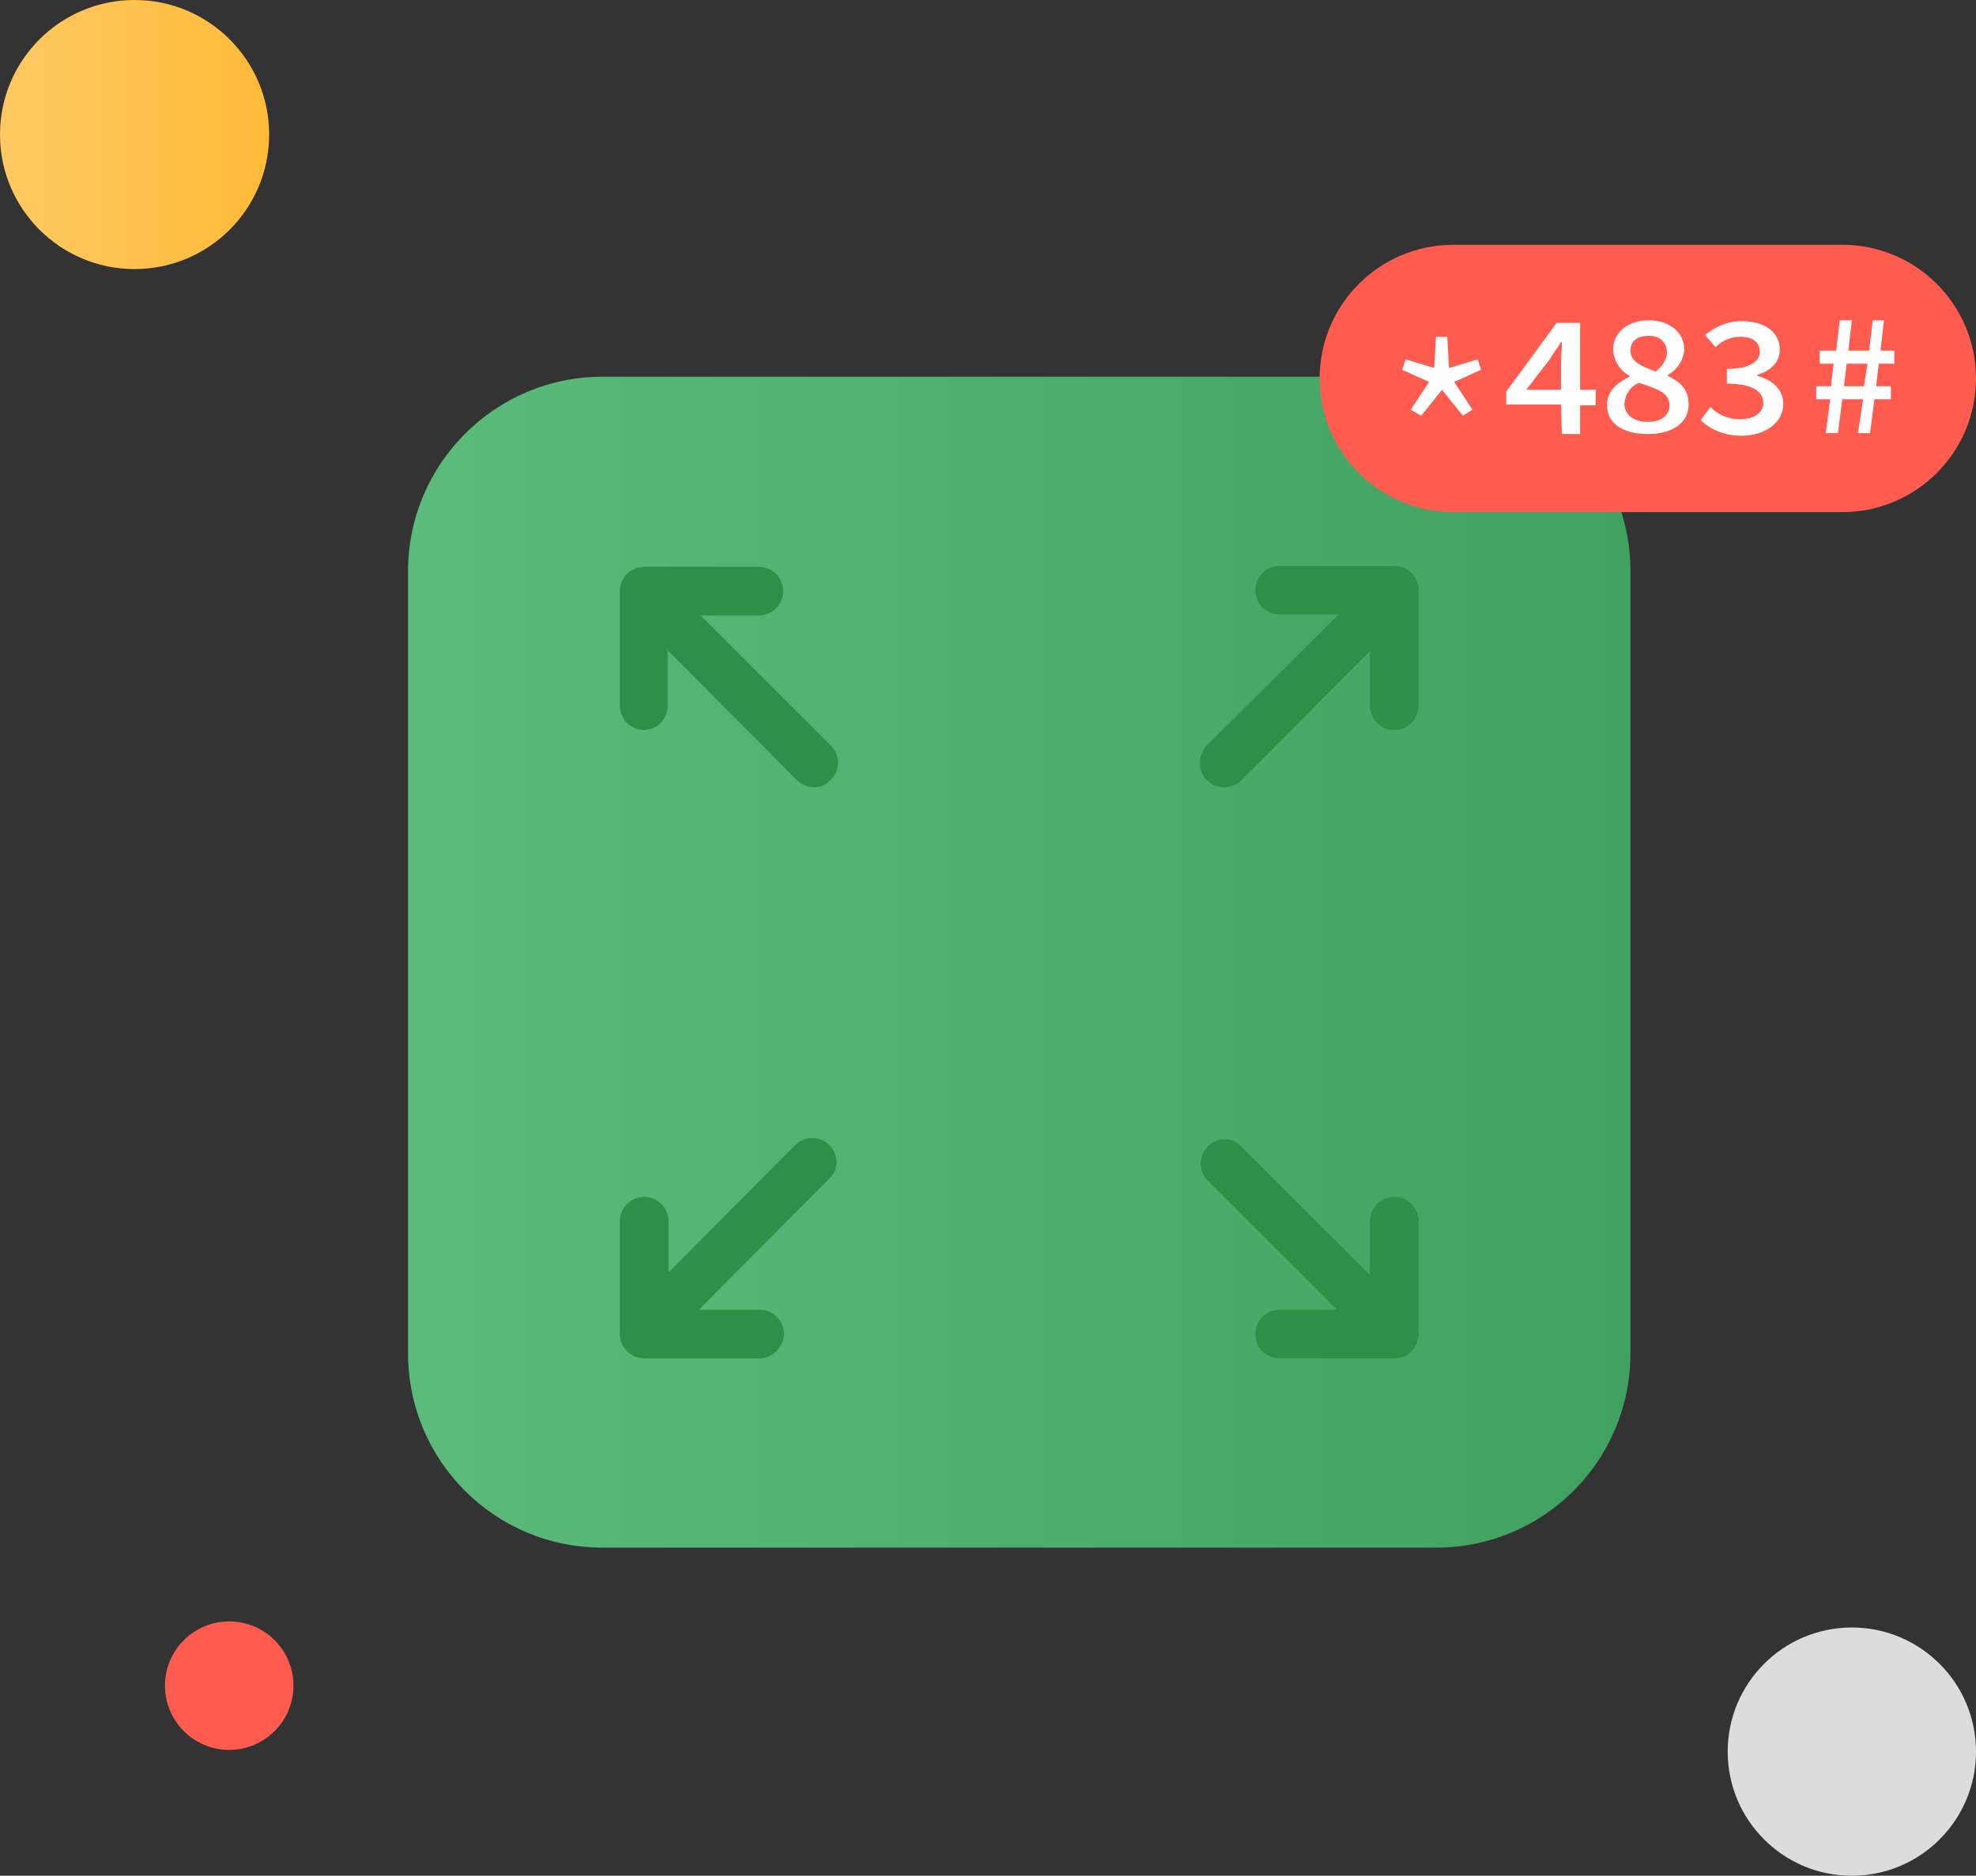 <?xml version="1.0" encoding="utf-8"?>
<!-- Generator: Adobe Illustrator 24.1.1, SVG Export Plug-In . SVG Version: 6.00 Build 0)  -->
<svg version="1.1" id="Layer_1" xmlns="http://www.w3.org/2000/svg" xmlns:xlink="http://www.w3.org/1999/xlink" x="0px" y="0px"
	 viewBox="0 0 227.6 216.1" style="enable-background:new 0 0 227.6 216.1;" xml:space="preserve">
<rect x="0" y="0" width="227.6" height="216.1" fill="#333333" stroke="none"/>
<style type="text/css">
	.st0{fill:#DCDCDC;}
	.st1{fill:#FF5B4F;}
	.st2{fill:url(#SVGID_1_);}
	.st3{fill:url(#SVGID_2_);}
	.st4{fill:#2F8E48;}
	.st5{fill:#FFFFFF;}
</style>
<g id="Layer_2_1_">
	<g id="Layer_1-2">
		<circle class="st0" cx="213.3" cy="201.8" r="14.3"/>
		<circle class="st1" cx="26.4" cy="194.2" r="7.4"/>
		
			<linearGradient id="SVGID_1_" gradientUnits="userSpaceOnUse" x1="0" y1="200.21" x2="30.94" y2="200.21" gradientTransform="matrix(1 0 0 -1 0 215.68)">
			<stop  offset="0" style="stop-color:#FFC963"/>
			<stop  offset="1" style="stop-color:#FFBB38"/>
		</linearGradient>
		<circle class="st2" cx="15.5" cy="15.5" r="15.5"/>
		
			<linearGradient id="SVGID_2_" gradientUnits="userSpaceOnUse" x1="46.97" y1="104.795" x2="187.81" y2="104.795" gradientTransform="matrix(1 0 0 -1 0 215.68)">
			<stop  offset="0" style="stop-color:#5ABB7B"/>
			<stop  offset="1" style="stop-color:#40A161"/>
		</linearGradient>
		<path class="st3" d="M69.4,43.4h96c12.4,0,22.4,10,22.4,22.4v90.1c0,12.4-10,22.4-22.4,22.4h-96c-12.4,0-22.4-10-22.4-22.4V65.8
			C47,53.5,57,43.4,69.4,43.4z"/>
		<path class="st4" d="M141,90.7c-1.5,0-2.8-1.2-2.8-2.8c0-0.7,0.3-1.5,0.8-2l16.4-16.3c1-1.1,2.8-1.2,3.9-0.2
			c1.1,1,1.2,2.8,0.2,3.9c-0.1,0.1-0.1,0.1-0.2,0.2L143,89.9C142.5,90.4,141.7,90.7,141,90.7z"/>
		<path class="st4" d="M160.6,84.1c-1.5,0-2.8-1.2-2.8-2.8V70.8h-10.6c-1.5-0.1-2.7-1.4-2.6-3c0.1-1.4,1.2-2.5,2.6-2.6h13.4
			c1.5,0,2.8,1.2,2.8,2.8v13.2C163.4,82.8,162.2,84.1,160.6,84.1z"/>
		<path class="st4" d="M93.8,90.7c-0.7,0-1.5-0.3-2-0.8L75.5,73.5c-1.1-1-1.2-2.8-0.2-3.9c1-1.1,2.8-1.2,3.9-0.2
			c0.1,0.1,0.1,0.1,0.2,0.2l16.3,16.3c1.1,1.1,1.1,2.9,0,3.9C95.2,90.4,94.5,90.7,93.8,90.7L93.8,90.7z"/>
		<path class="st4" d="M74.2,84.1c-1.5,0-2.8-1.2-2.8-2.8l0,0V68.1c0-1.5,1.2-2.8,2.8-2.8l0,0h13.4c1.5,0.1,2.7,1.4,2.6,3
			c-0.1,1.4-1.2,2.5-2.6,2.6H76.9v10.5C76.9,82.8,75.7,84.1,74.2,84.1z"/>
		<path class="st4" d="M77.4,153c-1.5,0-2.8-1.2-2.8-2.8c0-0.7,0.3-1.5,0.8-2l16.3-16.4c1.1-1,2.9-0.9,3.9,0.2c1,1.1,1,2.7,0,3.7
			l-16.3,16.4C78.9,152.7,78.2,153,77.4,153z"/>
		<path class="st4" d="M87.6,156.5H74.2c-1.5,0-2.8-1.2-2.8-2.8v-13.2c0.1-1.5,1.4-2.7,3-2.6c1.4,0.1,2.5,1.2,2.6,2.6v10.4h10.7
			c1.5,0.1,2.7,1.4,2.6,3C90.1,155.3,89,156.4,87.6,156.5z"/>
		<path class="st4" d="M157.3,153c-0.7,0-1.5-0.3-2-0.8L139,135.9c-1-1.1-0.9-2.9,0.2-3.9c1.1-1,2.7-1,3.7,0l16.4,16.4
			c1.1,1.1,1.1,2.9,0,3.9C158.8,152.7,158,153,157.3,153L157.3,153z"/>
		<path class="st4" d="M160.6,156.5h-13.4c-1.5-0.1-2.7-1.4-2.6-3c0.1-1.4,1.2-2.5,2.6-2.6h10.6v-10.4c0.1-1.5,1.4-2.7,3-2.6
			c1.4,0.1,2.5,1.2,2.6,2.6v13.2C163.4,155.2,162.2,156.5,160.6,156.5z"/>
		<path class="st1" d="M167.4,28.2h44.8c8.5,0,15.4,6.9,15.4,15.4v0c0,8.5-6.9,15.4-15.4,15.4h-44.8c-8.5,0-15.4-6.9-15.4-15.4v0
			C152,35.1,158.9,28.2,167.4,28.2z"/>
		<path class="st5" d="M162.5,47.2l2.1-3.2l-3.1-1.4l0.4-1.2l3.3,1l0.2-3.6h1.3l0.2,3.6l3.3-1l0.4,1.2l-3.1,1.4l2.1,3.2l-1.1,0.7
			l-2.4-3l-2.4,3L162.5,47.2z"/>
		<path class="st5" d="M195.9,48.4l1.1-1.5c0.9,0.9,2.1,1.4,3.4,1.4c1.6,0,2.7-0.7,2.7-1.9s-1.1-2.2-4.2-2.2v-1.7
			c2.7,0,3.8-0.9,3.8-2s-0.9-1.7-2.2-1.7c-1.1,0-2.1,0.4-2.9,1.2l-1.2-1.4c1.2-1,2.6-1.6,4.2-1.6c2.6,0,4.4,1.2,4.4,3.3
			c0,1.4-1,2.4-2.6,2.9v0.1c1.6,0.4,3,1.5,3,3.2c0,2.3-2.2,3.7-4.8,3.7C198.8,50.2,197.1,49.6,195.9,48.4z"/>
		<path class="st5" d="M185.1,46.7c0-1.7,1.2-2.6,2.6-3.3v-0.1c-1.1-0.6-1.8-1.7-1.9-3c0-2,1.7-3.4,4.1-3.4s4.1,1.4,4.1,3.4
			c-0.1,1.2-0.8,2.3-1.9,2.9v0.1c1.4,0.7,2.4,1.5,2.4,3.3c0,2-1.7,3.4-4.7,3.4S185.1,48.7,185.1,46.7z M192.3,46.7
			c0-1.5-1.5-1.9-3.5-2.6c-1,0.4-1.6,1.3-1.7,2.4c0,1.3,1.1,2.1,2.7,2.1S192.3,47.8,192.3,46.7L192.3,46.7z M192,40.6
			c0-1.1-0.8-1.9-1.9-1.9c-0.1,0-0.2,0-0.3,0c-1.2,0-2,0.6-2,1.7c0,1.3,1.3,1.8,2.9,2.4C191.5,42.2,192,41.4,192,40.6z"/>
		<path class="st5" d="M179.8,46.6h-6.3v-1.5l5.8-7.9h2.7v7.7h1.8v1.8H182v3.3h-2.1L179.8,46.6z M179.8,44.9v-3
			c0-0.8,0.1-1.8,0.1-2.5h-0.1c-0.4,0.7-0.9,1.3-1.3,2l-2.7,3.5L179.8,44.9z"/>
		<path class="st5" d="M214.6,46h-2.4l-0.5,3.9h-1.4l0.5-3.9h-1.6v-1.5h1.7l0.3-2.6h-1.6v-1.5h1.9l0.4-3.5h1.4l-0.4,3.5h2.4l0.4-3.5
			h1.3l-0.4,3.5h1.6v1.5h-1.8l-0.3,2.6h1.7V46h-1.9l-0.5,3.9H214L214.6,46z M215.1,41.9h-2.4l-0.3,2.6h2.3L215.1,41.9z"/>
	</g>
</g>
</svg>

